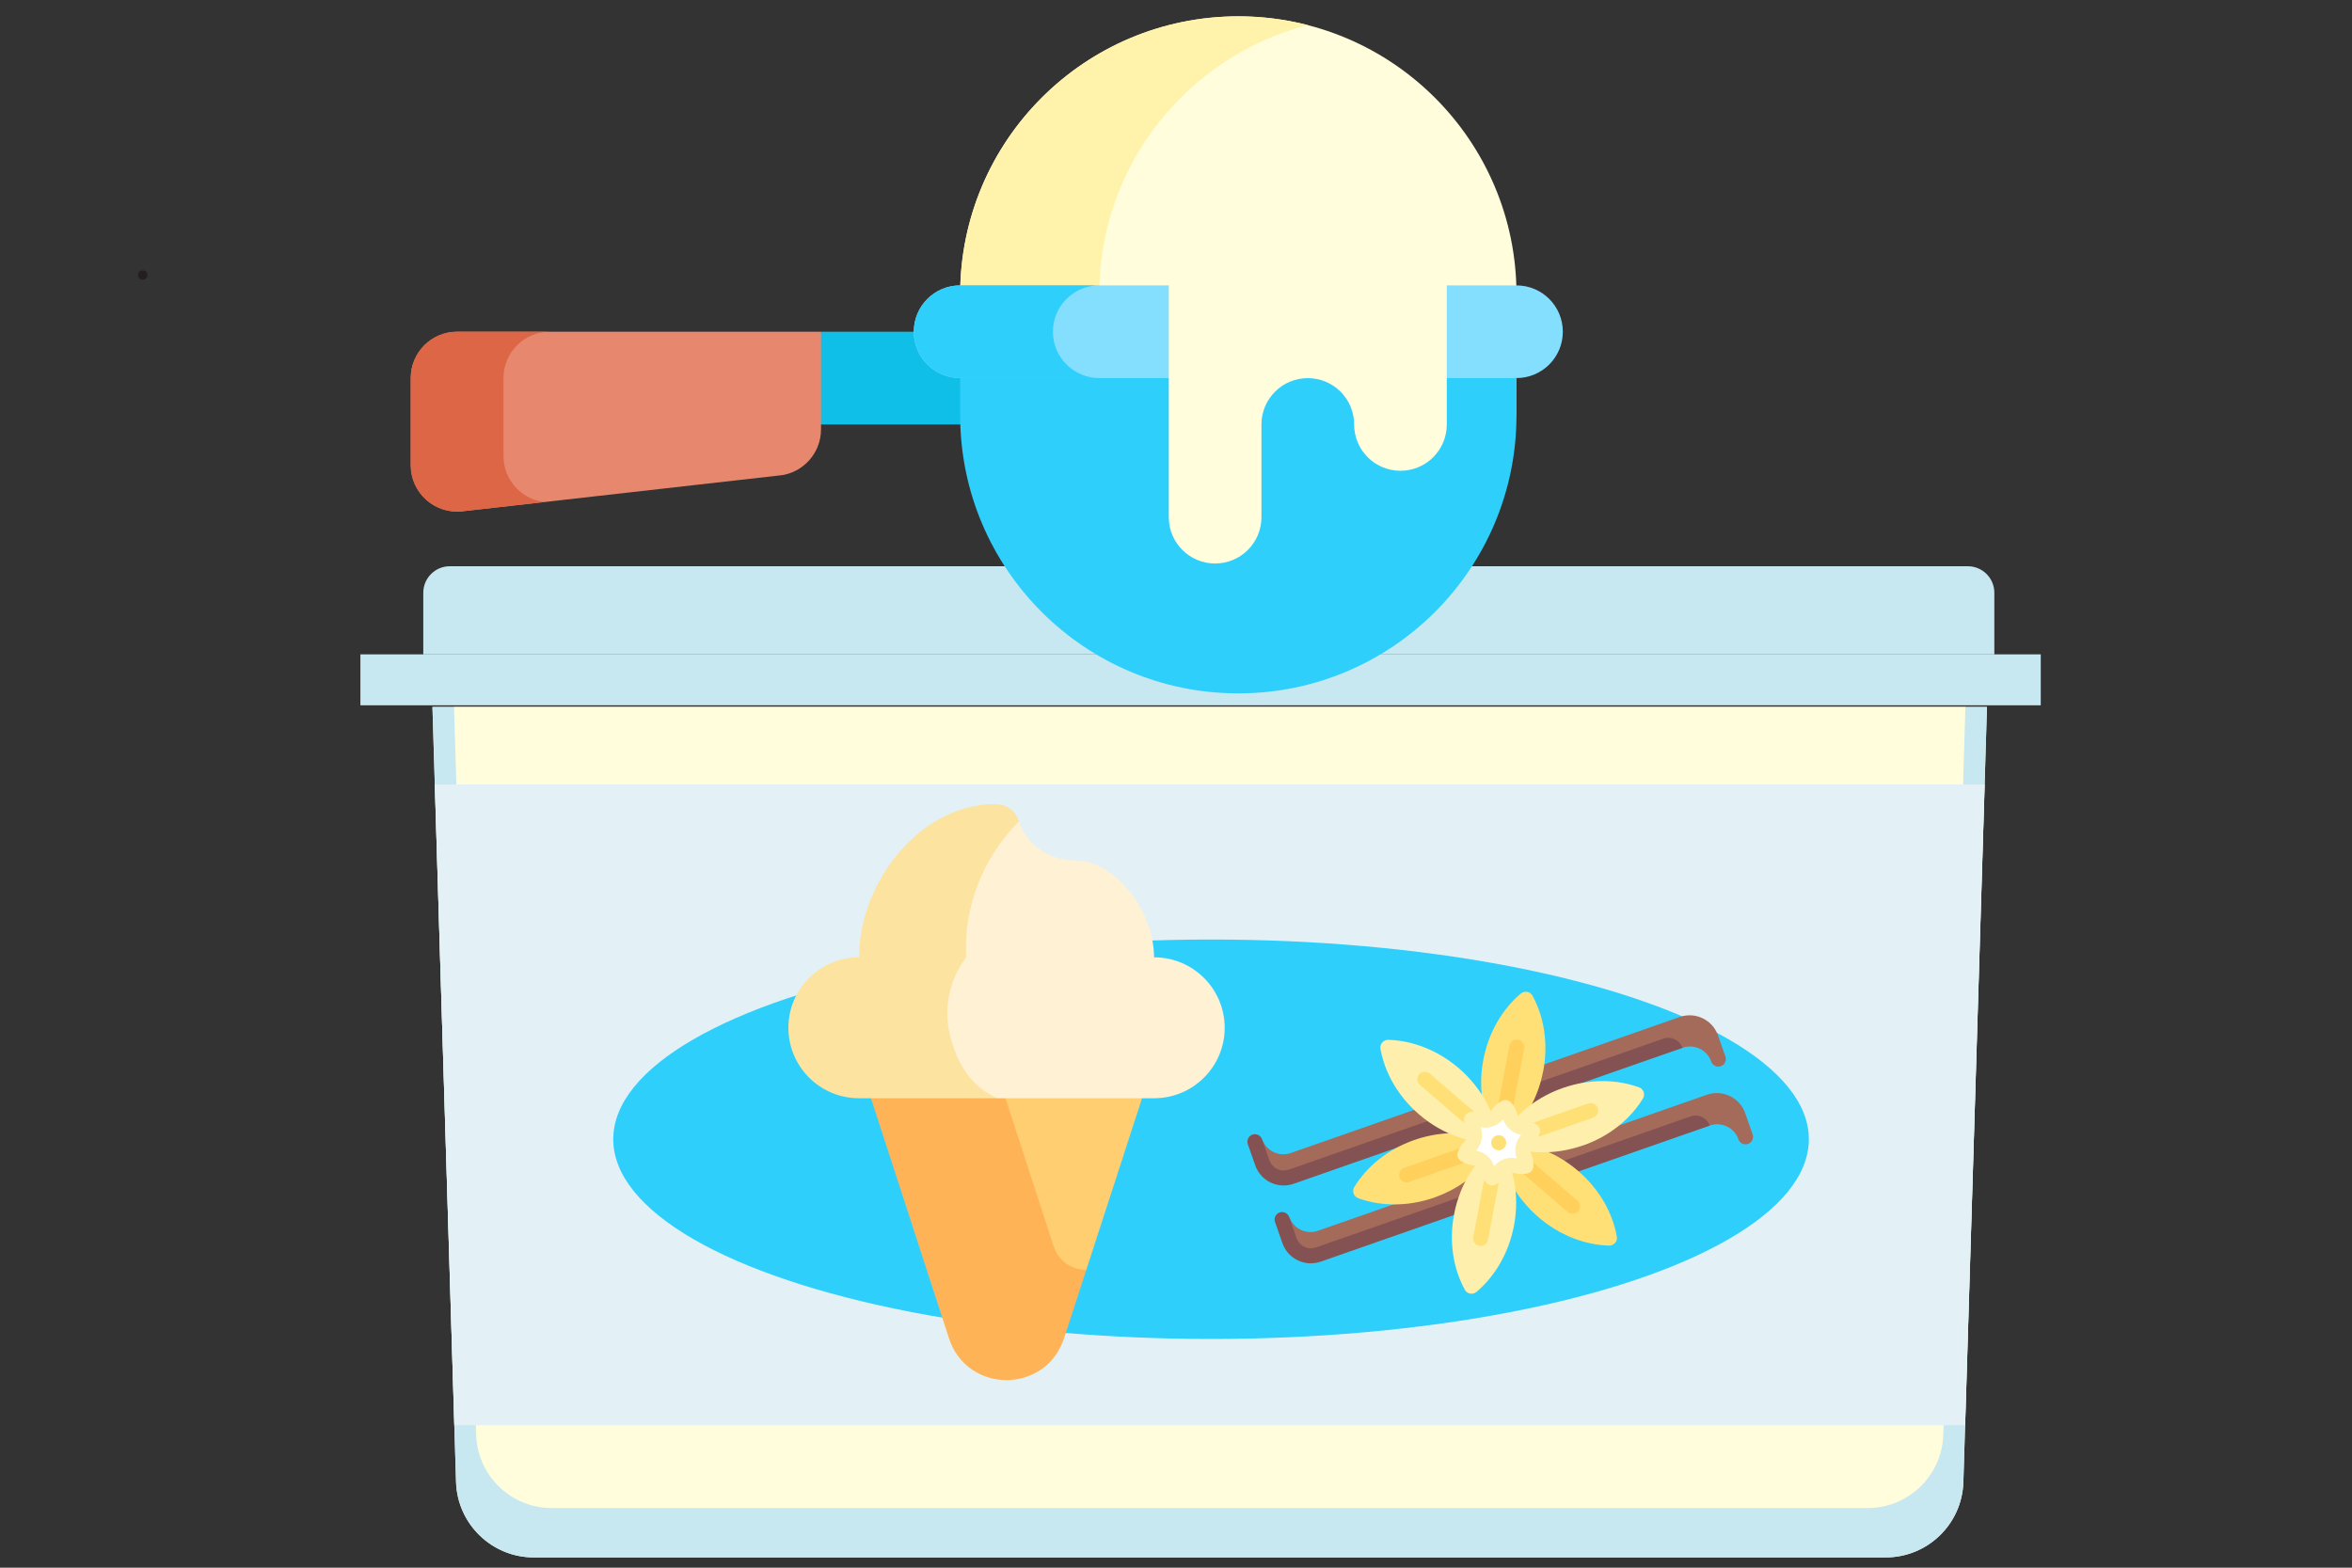 <?xml version="1.0" encoding="UTF-8"?>
<svg xmlns="http://www.w3.org/2000/svg" width="300" height="200" viewBox="0 0 300 200">
  <rect x="0" y="0" width="300" height="200" fill="#333333" stroke="none"/>
  <defs>
    <style>
      .cls-1 {
        fill: #ffd05b;
      }

      .cls-2 {
        fill: #fff1d4;
      }

      .cls-3 {
        fill: #fff;
      }

      .cls-4 {
        fill: none;
      }

      .cls-5 {
        fill: #84dfff;
      }

      .cls-6 {
        fill: #c7e8f0;
      }

      .cls-7 {
        fill: #fffddb;
      }

      .cls-8 {
        fill: #a46a5a;
      }

      .cls-9 {
        fill: #231f20;
      }

      .cls-10 {
        fill: #0fbfe8;
      }

      .cls-11 {
        fill: #dc6646;
      }

      .cls-12 {
        fill: #fce3a0;
      }

      .cls-13 {
        fill: #ffe077;
      }

      .cls-14 {
        fill: #2fcffc;
      }

      .cls-15 {
        fill: #e7886e;
      }

      .cls-16 {
        fill: #845252;
      }

      .cls-17 {
        fill: #e3f1f7;
      }

      .cls-18 {
        fill: #ffb357;
      }

      .cls-19 {
        fill: #ffefac;
      }

      .cls-20 {
        fill: #fff3ac;
      }

      .cls-21 {
        fill: #ffce71;
      }
    </style>
  </defs>
  <g id="frame">
    <rect class="cls-4" width="300" height="200"/>
  </g>
  <g id="Artwork">
    <path class="cls-7" d="M240.53,198.69H68.09c-5.36,0-9.75-4.26-9.92-9.62l-3.01-98.88h198.28l-3.01,98.88c-.16,5.36-4.55,9.62-9.92,9.62Z"/>
    <path class="cls-6" d="M240.53,198.69H68.09c-5.36,0-9.75-4.26-9.92-9.62l-3.01-98.88h198.28l-3.01,98.88c-.16,5.36-4.55,9.62-9.92,9.62Z"/>
    <path class="cls-7" d="M57.91,90.2l2.82,92.83c.16,5.22,4.43,9.36,9.65,9.36h167.84c5.22,0,9.49-4.15,9.65-9.36l2.82-92.83H57.91Z"/>
    <polygon class="cls-17" points="55.46 100.08 57.95 181.82 250.66 181.82 253.15 100.08 55.46 100.08"/>
    <rect class="cls-6" x="45.97" y="83.48" width="214.33" height="6.5"/>
    <path class="cls-6" d="M57.36,72.24h193.64c1.86,0,3.38,1.51,3.38,3.38v7.87H53.99v-7.87c0-1.86,1.51-3.38,3.38-3.38Z"/>
    <ellipse class="cls-14" cx="154.47" cy="145.34" rx="76.25" ry="25.48"/>
    <g>
      <g>
        <path class="cls-21" d="M127.66,138.26v23.74h10.9l7.71-23.74h-18.61Z"/>
        <path class="cls-18" d="M134.38,158.96l-6.73-20.7h-17.16l10.55,32.47c1.15,3.55,4.25,5.34,7.34,5.34s6.18-1.79,7.34-5.34l2.84-8.73c-1.76,0-3.52-1.01-4.17-3.04Z"/>
      </g>
      <path class="cls-2" d="M147.2,122.13c0-5.59-4.65-12.37-10.25-12.37-3.21,0-6.04-2.09-6.98-4.98l-12.12,3.54v29.81l9.37,1.98h19.98c4.98,0,9.01-4.02,9.01-8.99s-4.04-8.99-9.01-8.99Z"/>
      <path class="cls-12" d="M121.22,132.27c-.92-3.51-.18-7.25,2.02-10.14-.39-6.15,2.06-12.69,6.73-17.35-.75-2.31-3.04-2.18-3.05-2.19-9.59,0-17.35,9.98-17.35,19.54-4.98,0-9.01,4.03-9.01,8.99s4.04,8.99,9.01,8.99h17.65c-3.33-1.44-5.08-4.33-6-7.84h0Z"/>
    </g>
    <g>
      <path id="path5341" class="cls-10" d="M128.38,54.15h-32.08s8.43-11.83,8.43-11.83h23.65v11.83Z"/>
      <g id="g5351">
        <path id="path5353" class="cls-15" d="M99.48,60.65l-40.51,4.58c-3.51.4-6.58-2.35-6.58-5.88v-11.12c0-3.27,2.65-5.91,5.91-5.91h46.42s0,12.46,0,12.46c0,3.01-2.26,5.54-5.25,5.88"/>
      </g>
      <g id="g5355">
        <path id="path5357" class="cls-11" d="M64.22,58.17v-9.94c0-3.27,2.65-5.91,5.91-5.91h-11.83c-3.27,0-5.91,2.65-5.91,5.91v11.12c0,3.53,3.07,6.27,6.58,5.88l10.48-1.18c-2.91-.33-5.23-2.81-5.23-5.87"/>
      </g>
      <g id="g5359">
        <path id="path5361" class="cls-14" d="M193.43,52.98c0,19.6-15.89,35.48-35.48,35.48-19.6,0-35.48-15.89-35.48-35.48v-10.66s70.97,0,70.97,0v10.66Z"/>
      </g>
      <g id="g5363">
        <path id="path5365" class="cls-7" d="M122.47,37.57c0-19.6,15.89-35.48,35.48-35.48,19.6,0,35.48,15.89,35.48,35.48v4.75h-70.97v-4.75Z"/>
      </g>
      <g id="g5367">
        <path id="path5369" class="cls-20" d="M166.82,3.2c-2.84-.73-5.81-1.12-8.87-1.12-19.6,0-35.48,15.89-35.48,35.48v4.75s17.74,0,17.74,0v-4.75c0-16.53,11.31-30.43,26.61-34.36"/>
      </g>
      <g id="g5371">
        <path id="path5373" class="cls-5" d="M193.43,48.23h-70.97c-3.27,0-5.91-2.65-5.91-5.91h0c0-3.27,2.65-5.91,5.91-5.91h70.97c3.27,0,5.91,2.65,5.91,5.91h0c0,3.27-2.65,5.91-5.91,5.91"/>
      </g>
      <g id="g5375">
        <path id="path5377" class="cls-14" d="M134.3,42.32h0c0-3.27,2.65-5.91,5.91-5.91h-17.74c-3.27,0-5.91,2.65-5.91,5.91h0c0,3.27,2.65,5.91,5.91,5.91h17.74c-3.27,0-5.91-2.65-5.91-5.91"/>
      </g>
      <g id="g5379">
        <path id="path5381" class="cls-7" d="M149.08,33.45v32.53c0,3.27,2.65,5.91,5.91,5.91h0c3.27,0,5.91-2.65,5.91-5.91v-11.83c0-3.27,2.65-5.91,5.91-5.91h0c3.27,0,5.91,2.65,5.91,5.91h0c0,3.27,2.65,5.91,5.91,5.91h0c3.27,0,5.91-2.65,5.91-5.91v-20.7s-35.48,0-35.48,0Z"/>
      </g>
    </g>
    <g>
      <path class="cls-8" d="M223.55,144.72l-.95-2.71c-.7-1.99-2.88-3.04-4.87-2.35l-49.63,17.36c-1.5.52-3.13-.27-3.65-1.76l-.36,2.29c.7,1.99,2.88,3.04,4.87,2.35l49.13-16.31c1.5-.52,3.13.27,3.65,1.76.17.5.72.76,1.22.59.5-.17.76-.72.59-1.22h0Z"/>
      <path class="cls-16" d="M167.83,159.15c-1,.35-2.09-.18-2.44-1.17l-.95-2.71c-.17-.5-.72-.76-1.22-.59s-.76.72-.59,1.22l.95,2.71c.7,1.99,2.88,3.04,4.87,2.35l23.91-8.36.61-.99,1.29.32,23.81-8.33c-.35-1-1.44-1.52-2.44-1.17l-47.82,16.73Z"/>
      <path class="cls-8" d="M220.08,134.8l-.95-2.71c-.7-1.99-2.88-3.04-4.87-2.35l-24.58,8.6-.58,1.83-1.59-1.07-22.88,8c-1.5.52-3.13-.27-3.65-1.76l-.36,2.29c.7,1.99,2.88,3.04,4.87,2.35l49.13-16.31c1.5-.52,3.13.27,3.65,1.76.17.5.72.76,1.22.59.5-.17.76-.72.59-1.22h0Z"/>
      <path class="cls-16" d="M164.36,149.22c-1,.35-2.09-.18-2.44-1.17l-.95-2.71c-.17-.5-.72-.76-1.22-.59s-.76.72-.59,1.22l.95,2.71c.7,1.99,2.88,3.04,4.87,2.35l16.62-5.81,9.88-1.05,6.28-4.6,16.84-5.89c-.35-1-1.44-1.52-2.44-1.17l-47.82,16.73Z"/>
      <g>
        <path class="cls-13" d="M182.96,152.77c3.8-1.33,6.71-3.95,8.19-6.98-3.05-1.45-6.95-1.68-10.76-.35-3.39,1.18-6.06,3.39-7.65,6-.32.52-.08,1.21.5,1.42,2.87,1.05,6.33,1.1,9.72-.08Z"/>
        <path class="cls-13" d="M196.84,136.65c.67-3.52.1-6.94-1.37-9.62-.29-.54-1.01-.67-1.48-.28-2.34,1.97-4.12,4.93-4.79,8.46-.75,3.96.07,7.78,1.95,10.59,2.78-1.92,4.94-5.18,5.68-9.14h0Z"/>
        <path class="cls-13" d="M201.3,149.39c2.72,2.34,4.4,5.37,4.93,8.38.11.6-.37,1.15-.98,1.14-3.06-.08-6.3-1.29-9.02-3.63-3.05-2.63-4.8-6.12-5.07-9.49,3.37-.23,7.09.97,10.14,3.6h0Z"/>
      </g>
      <path class="cls-19" d="M201.91,146.14c3.39-1.18,6.06-3.39,7.65-6,.32-.52.08-1.21-.5-1.42-2.87-1.05-6.33-1.1-9.72.08-3.8,1.33-6.71,3.95-8.19,6.98,3.05,1.45,6.95,1.68,10.76.35h0Z"/>
      <path class="cls-19" d="M193.11,156.37c.75-3.96-.07-7.78-1.95-10.59-2.78,1.92-4.94,5.18-5.69,9.14-.67,3.52-.1,6.94,1.37,9.62.29.54,1.01.67,1.48.28,2.34-1.97,4.12-4.93,4.79-8.46h0Z"/>
      <path class="cls-19" d="M186.08,136.29c3.05,2.63,4.8,6.12,5.07,9.49-3.37.23-7.09-.97-10.14-3.6-2.72-2.34-4.4-5.37-4.93-8.38-.11-.6.37-1.15.98-1.14,3.06.08,6.3,1.29,9.02,3.63h0Z"/>
      <path class="cls-13" d="M203.79,141.37c.17.5-.09,1.04-.59,1.22l-8.12,2.84c-.5.17-1.04-.09-1.22-.59s.09-1.04.59-1.22l8.12-2.84c.5-.17,1.04.09,1.22.59Z"/>
      <path class="cls-1" d="M188.45,146.73c.17.5-.09,1.04-.59,1.22l-8.12,2.84c-.5.17-1.04-.09-1.22-.59-.17-.5.09-1.04.59-1.22l8.12-2.84c.5-.17,1.04.09,1.22.59Z"/>
      <path class="cls-13" d="M188.67,158.94c-.52-.1-.86-.6-.76-1.12l1.6-8.45c.1-.52.6-.86,1.12-.76s.86.6.76,1.12l-1.6,8.45c-.1.52-.6.86-1.12.76Z"/>
      <path class="cls-1" d="M191.69,142.97c-.52-.1-.86-.6-.76-1.12l1.6-8.45c.1-.52.6-.86,1.12-.76s.86.6.76,1.12l-1.6,8.45c-.1.52-.6.86-1.12.76Z"/>
      <path class="cls-13" d="M181.01,137.06c-.34.4-.3,1,.1,1.35l6.52,5.61c.4.34,1,.3,1.35-.1s.3-1-.1-1.35l-6.52-5.61c-.4-.34-1-.3-1.35.1h0Z"/>
      <path class="cls-1" d="M193.33,147.66c-.34.4-.3,1,.1,1.35l6.52,5.61c.4.34,1,.3,1.35-.1s.3-1-.1-1.35l-6.52-5.61c-.4-.34-1-.3-1.35.1Z"/>
      <path class="cls-19" d="M193.14,149.66c.5.14,1.06.16,1.65.05.45-.08.79-.47.8-.93.02-.59-.08-1.14-.3-1.62-.18-.4-.1-.85.22-1.16.37-.37.67-.84.87-1.4.16-.43-.02-.92-.4-1.15-.5-.31-1.03-.5-1.55-.55-.44-.04-.78-.34-.89-.77-.13-.51-.4-1-.78-1.45-.29-.35-.8-.44-1.2-.23-.52.28-.95.64-1.25,1.07-.26.36-.69.51-1.11.39-.5-.14-1.06-.16-1.65-.05-.45.08-.79.47-.8.93-.02.59.08,1.14.3,1.62.18.4.1.85-.22,1.16-.37.37-.67.84-.87,1.4-.16.43.02.92.4,1.15.5.31,1.03.5,1.55.55.44.04.78.34.89.77.13.51.4,1,.78,1.45.29.35.8.44,1.2.23.52-.28.95-.64,1.25-1.07.26-.36.69-.51,1.11-.39h0Z"/>
      <path class="cls-3" d="M193.44,147.71c-.36-1.02-.13-2.12.59-2.93-1.09-.18-1.96-.97-2.31-1.99-.7.85-1.8,1.24-2.88,1.01.4,1.03.17,2.17-.57,2.99,1.09.18,1.97.97,2.31,1.99.7-.85,1.8-1.24,2.88-1.01,0-.02-.02-.04-.02-.07h0ZM192.62,151.5s0,0,0,0c0,0,0,0,0,0Z"/>
      <circle class="cls-13" cx="191.16" cy="145.79" r=".96"/>
    </g>
    <circle class="cls-9" cx="18.21" cy="35.09" r=".59"/>
  </g>
</svg>